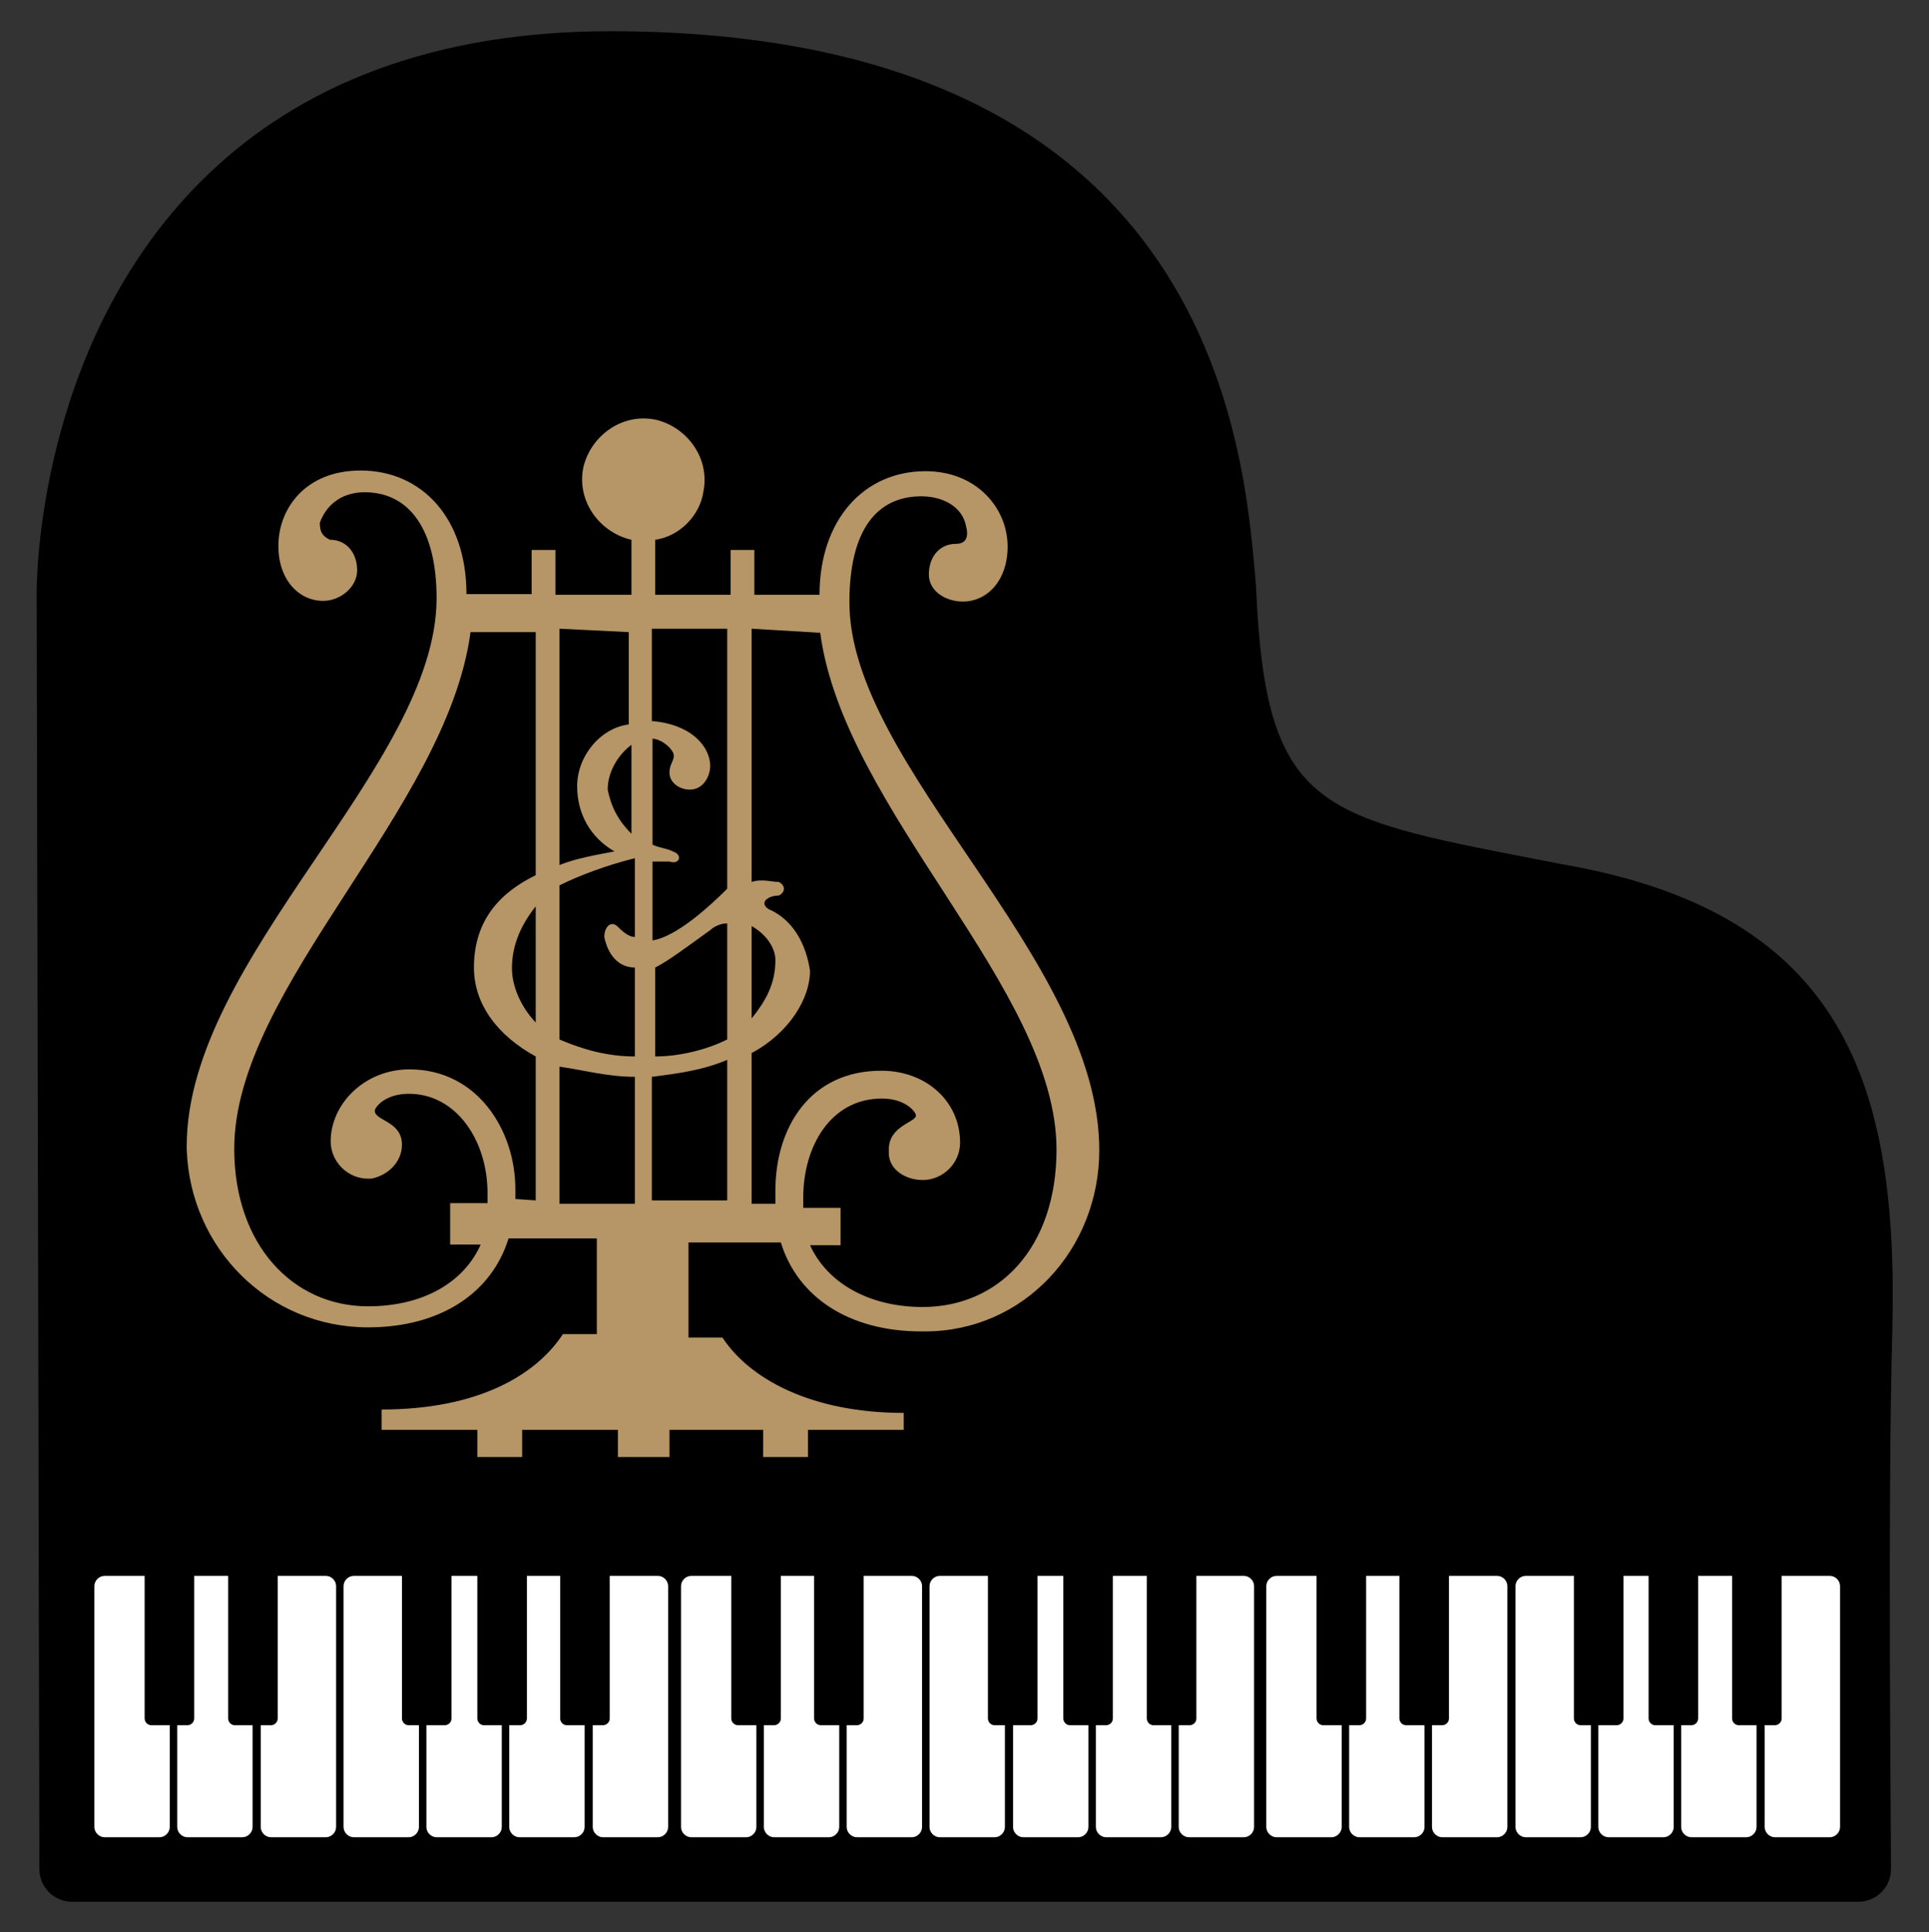 <svg xmlns="http://www.w3.org/2000/svg" xmlns:xlink="http://www.w3.org/1999/xlink" id="Capa_1" x="0px" y="0px" viewBox="0 0 284.1 284.6" style="enable-background:new 0 0 284.1 284.6;" xml:space="preserve"><rect x="0" y="0" width="284.1" height="284.6" fill="#333333" stroke="none"/> <style type="text/css"> .st0{fill:#FFFFFF;} .st1{fill:#B69566;} </style> <g> <g> <path d="M230.1,127.3l-4.1-0.8c-32-6.2-39.6-7.6-41-39.8c0-0.1,0-0.2,0-0.3c-0.1-0.7-0.1-1.4-0.2-2.3C183,64.5,177.6,4.6,89.9,4.6 c-25.4,0-45.8,7.5-60.5,22.3C5.4,51.1,5.4,85.8,5.4,87.3l0.4,188c0,2.6,2.1,4.8,4.8,4.8h263.1c0,0,0,0,0,0c2.6,0,4.8-2.1,4.8-4.8 c0-0.2,0-0.4,0-0.6c0-7.1-0.5-53.6,0.2-78.7C279.6,159.9,271.8,134.5,230.1,127.3z"></path> <g> <path class="st0" d="M25,269.1c0,0.8-0.7,1.5-1.5,1.5h-8.1c-0.8,0-1.5-0.7-1.5-1.5v-35.5c0-0.8,0.7-1.5,1.5-1.5h8.1 c0.8,0,1.5,0.7,1.5,1.5V269.1z"></path> <path class="st0" d="M37.2,269.1c0,0.8-0.7,1.5-1.5,1.5h-8.1c-0.8,0-1.5-0.7-1.5-1.5v-35.5c0-0.8,0.7-1.5,1.5-1.5h8.1 c0.8,0,1.5,0.7,1.5,1.5V269.1z"></path> <path class="st0" d="M49.5,269.1c0,0.8-0.7,1.5-1.5,1.5h-8.1c-0.8,0-1.5-0.7-1.5-1.5v-35.5c0-0.8,0.7-1.5,1.5-1.5H48 c0.8,0,1.5,0.7,1.5,1.5V269.1z"></path> <path class="st0" d="M61.7,269.1c0,0.8-0.7,1.5-1.5,1.5h-8.1c-0.8,0-1.5-0.7-1.5-1.5v-35.5c0-0.8,0.7-1.5,1.5-1.5h8.1 c0.8,0,1.5,0.7,1.5,1.5V269.1z"></path> <path class="st0" d="M73.9,269.1c0,0.8-0.7,1.5-1.5,1.5h-8.1c-0.8,0-1.5-0.7-1.5-1.5v-35.5c0-0.8,0.7-1.5,1.5-1.5h8.1 c0.8,0,1.5,0.7,1.5,1.5V269.1z"></path> <path class="st0" d="M86.1,269.1c0,0.8-0.7,1.5-1.5,1.5h-8.1c-0.8,0-1.5-0.7-1.5-1.5v-35.5c0-0.8,0.7-1.5,1.5-1.5h8.1 c0.8,0,1.5,0.7,1.5,1.5V269.1z"></path> <path class="st0" d="M98.4,269.1c0,0.8-0.7,1.5-1.5,1.5h-8.1c-0.8,0-1.5-0.7-1.5-1.5v-35.5c0-0.8,0.7-1.5,1.5-1.5h8.1 c0.8,0,1.5,0.7,1.5,1.5V269.1z"></path> <path d="M21.3,232v21.1c0,0.5,0.4,1,1,1h5.3c0.5,0,1-0.4,1-1V232H21.3z"></path> <path d="M33.6,232v21.1c0,0.5,0.4,1,1,1h5.3c0.5,0,1-0.4,1-1V232H33.6z"></path> <path d="M59.2,232v21.1c0,0.5,0.4,1,1,1h5.3c0.5,0,1-0.4,1-1V232H59.2z"></path> <path d="M70.3,232v21.1c0,0.5,0.4,1,1,1h5.3c0.5,0,1-0.4,1-1V232H70.3z"></path> <path d="M82.5,232v21.1c0,0.5,0.4,1,1,1h5.3c0.5,0,1-0.4,1-1V232H82.5z"></path> </g> <g> <path class="st0" d="M197.6,269.1c0,0.8-0.7,1.5-1.5,1.5H188c-0.8,0-1.5-0.7-1.5-1.5v-35.5c0-0.8,0.7-1.5,1.5-1.5h8.1 c0.8,0,1.5,0.7,1.5,1.5V269.1z"></path> <path class="st0" d="M209.8,269.1c0,0.8-0.7,1.5-1.5,1.5h-8.1c-0.8,0-1.5-0.7-1.5-1.5v-35.5c0-0.8,0.7-1.5,1.5-1.5h8.1 c0.8,0,1.5,0.7,1.5,1.5V269.1z"></path> <path class="st0" d="M222,269.1c0,0.8-0.7,1.5-1.5,1.5h-8.1c-0.8,0-1.5-0.7-1.5-1.5v-35.5c0-0.8,0.7-1.5,1.5-1.5h8.1 c0.8,0,1.5,0.7,1.5,1.5V269.1z"></path> <path class="st0" d="M234.3,269.1c0,0.8-0.7,1.5-1.5,1.5h-8.1c-0.8,0-1.5-0.7-1.5-1.5v-35.5c0-0.8,0.7-1.5,1.5-1.5h8.1 c0.8,0,1.5,0.7,1.5,1.5V269.1z"></path> <path class="st0" d="M246.5,269.1c0,0.8-0.7,1.5-1.5,1.5h-8.1c-0.8,0-1.5-0.7-1.5-1.5v-35.5c0-0.8,0.7-1.5,1.5-1.5h8.1 c0.8,0,1.5,0.7,1.5,1.5V269.1z"></path> <path class="st0" d="M258.7,269.1c0,0.8-0.7,1.5-1.5,1.5h-8.1c-0.8,0-1.5-0.7-1.5-1.5v-35.5c0-0.8,0.7-1.5,1.5-1.5h8.1 c0.8,0,1.5,0.7,1.5,1.5V269.1z"></path> <path class="st0" d="M271,269.1c0,0.8-0.7,1.5-1.5,1.5h-8.1c-0.8,0-1.5-0.7-1.5-1.5v-35.5c0-0.8,0.7-1.5,1.5-1.5h8.1 c0.8,0,1.5,0.7,1.5,1.5V269.1z"></path> <path d="M193.9,232v21.1c0,0.5,0.4,1,1,1h5.3c0.5,0,1-0.4,1-1V232H193.9z"></path> <path d="M206.1,232v21.1c0,0.5,0.4,1,1,1h5.3c0.5,0,1-0.4,1-1V232H206.1z"></path> <path d="M231.8,232v21.1c0,0.5,0.4,1,1,1h5.3c0.5,0,1-0.4,1-1V232H231.8z"></path> <path d="M242.8,232v21.1c0,0.5,0.4,1,1,1h5.3c0.5,0,1-0.4,1-1V232H242.8z"></path> <path d="M255.1,232v21.1c0,0.5,0.4,1,1,1h5.3c0.5,0,1-0.4,1-1V232H255.1z"></path> </g> <g> <path class="st0" d="M111.4,269.1c0,0.8-0.7,1.5-1.5,1.5h-8.1c-0.8,0-1.5-0.7-1.5-1.5v-35.5c0-0.8,0.7-1.5,1.5-1.5h8.1 c0.8,0,1.5,0.7,1.5,1.5V269.1z"></path> <path class="st0" d="M123.6,269.1c0,0.8-0.7,1.5-1.5,1.5H114c-0.8,0-1.5-0.7-1.5-1.5v-35.5c0-0.8,0.7-1.5,1.5-1.5h8.1 c0.8,0,1.5,0.7,1.5,1.5V269.1z"></path> <path class="st0" d="M135.8,269.1c0,0.8-0.7,1.5-1.5,1.5h-8.1c-0.8,0-1.5-0.7-1.5-1.5v-35.5c0-0.8,0.7-1.5,1.5-1.5h8.1 c0.8,0,1.5,0.7,1.5,1.5V269.1z"></path> <path class="st0" d="M148,269.1c0,0.8-0.7,1.5-1.5,1.5h-8.1c-0.8,0-1.5-0.7-1.5-1.5v-35.5c0-0.8,0.7-1.5,1.5-1.5h8.1 c0.8,0,1.5,0.7,1.5,1.5V269.1z"></path> <path class="st0" d="M160.3,269.1c0,0.8-0.7,1.5-1.5,1.5h-8.1c-0.8,0-1.5-0.7-1.5-1.5v-35.5c0-0.8,0.7-1.5,1.5-1.5h8.1 c0.8,0,1.5,0.7,1.5,1.5V269.1z"></path> <path class="st0" d="M172.5,269.1c0,0.8-0.7,1.5-1.5,1.5h-8.1c-0.8,0-1.5-0.7-1.5-1.5v-35.5c0-0.8,0.7-1.5,1.5-1.5h8.1 c0.8,0,1.5,0.7,1.5,1.5V269.1z"></path> <path class="st0" d="M184.7,269.1c0,0.8-0.7,1.5-1.5,1.5h-8.1c-0.8,0-1.5-0.7-1.5-1.5v-35.5c0-0.8,0.7-1.5,1.5-1.5h8.1 c0.8,0,1.5,0.7,1.5,1.5V269.1z"></path> <path d="M107.7,232v21.1c0,0.5,0.4,1,1,1h5.3c0.5,0,1-0.4,1-1V232H107.7z"></path> <path d="M119.9,232v21.1c0,0.5,0.4,1,1,1h5.3c0.5,0,1-0.4,1-1V232H119.9z"></path> <path d="M145.5,232v21.1c0,0.5,0.4,1,1,1h5.3c0.5,0,1-0.4,1-1V232H145.5z"></path> <path d="M156.6,232v21.1c0,0.5,0.4,1,1,1h5.3c0.5,0,1-0.4,1-1V232H156.6z"></path> <path d="M168.9,232v21.1c0,0.5,0.4,1,1,1h5.3c0.5,0,1-0.4,1-1V232H168.9z"></path> </g> </g> <g> <path class="st1" d="M91,210.6H76.9v4h-6.6v-4H56.2v-3c14.1,0,22.7-5,26.7-11.1h5v-14.1H74.9c-2.5,8.1-10.1,13.1-20.7,13.1 c-14.6,0-26.2-11.6-26.7-26.2v-0.5c0-27.7,36.8-56,36.8-80.7c0-10.1-4-15.6-10.6-15.6c-3,0-5.5,1.5-6.6,4.5c0,1.5,0.5,2,1.5,2.5 c2.5,0,4,2,4,4.5l0,0c0,2.5-2.5,4.5-5,4.5l0,0c-3.5,0-6.6-3-6.6-8.1c0-5.5,4-11.1,12.1-11.1c9.1,0,15.6,7.1,15.6,18.2h9.6V81h3.5 v6.6H93v-8.1c-4.5-1-8.1-5.5-7.1-10.6c1-4.5,5.5-8.1,10.6-7.1c4.5,1,8.1,5.5,7.1,10.6c-0.5,3.5-3.5,6.6-7.1,7.1v8.1h11.1V81h3.5 v6.6h9.6c0-11.1,6.6-18.2,15.6-18.2c7.6,0,12.1,5.5,12.1,11.1c0,5-3,8.1-6.6,8.1c-2.5,0-5-1.5-5-4l0,0c0-2.5,1.5-4.5,4-4.5l0,0 c1,0,2-0.5,1.5-2.5c-0.5-3-3.5-4.5-6.6-4.5c-6.6,0-10.6,5-10.6,15.6c0,24.2,36.8,52.4,36.8,80.7c0,14.6-11.1,26.7-25.7,26.7h-0.5 c-10.6,0-18.2-5-20.7-13.1h-13.6V197h5c4,6.1,13.1,11.1,26.7,11.1v2.5h-14.1v4h-6.6v-4H98.6v4H91L91,210.6L91,210.6z M82.4,92.6 v34.8c2.5-1,5.5-1.5,8.1-2c-3.5-2-5.5-5.5-5.5-9.6c0-4.5,3.5-8.6,7.6-9.1V93.1L82.4,92.6L82.4,92.6z M82.4,130.4v22.7 c3.5,1.5,7.1,2.5,11.1,2.5v-13.1c-2.5,0-4-2-4.5-4.5c0-1.5,1-2.5,2-1.5c0.5,0.5,1.5,1.5,2.5,1.5v-11.6 C89.5,127.4,85.4,128.9,82.4,130.4 M82.4,157.1v20.2h11.1v-18.7C89.5,158.6,85.9,157.6,82.4,157.1 M78.9,176.8v-21.2 c-5.5-3-9.1-7.6-9.1-13.1c0-7.1,4-11.1,9.1-13.6V93.1h-9.6c-3.5,26.2-34.8,52.4-34.8,76.1c0,14.1,8.6,23.2,19.7,23.2 c8.1,0,14.1-3.5,16.6-9.1h-4.5v-6.1h5.5c0-0.5,0-1,0-1.5c0-7.6-4.5-14.6-11.6-14.6c-3.5,0-5,2-5,2.5c0,1.5,4,1.5,4,5 c0,2.5-2,4.5-4.5,5h-0.5c-3,0-5.5-2.5-5.5-5.5l0,0c0-5.5,5-10.6,11.6-10.6c10.1,0,15.6,9.1,15.6,17.6v1.5L78.9,176.8z M78.9,150.6 v-17.1c-2,2.5-3.5,5.5-3.5,9.1C75.4,145.5,76.9,148.5,78.9,150.6 M93,122.8v-13.1c-2,1.5-3.5,4-3.5,6.6 C90,118.8,91,120.8,93,122.8 M110.7,92.6v37.3c1.5-0.5,3,0,4,0c1,0.5,1,1.5,0,2c-1.5,0-3,1-1.5,2c3.5,1.5,5.5,5,6.1,9.1 c0,4-3,9.1-8.6,12.1v22.2h3.5v-2c0-9.1,5-17.6,15.6-17.6c6.6,0,11.6,4.5,11.6,10.6c0,3-2.5,5.5-5.5,5.5l0,0c-2.5,0-5-1.5-5-4v-0.5 c0-3.5,4-4,4-5c0-0.5-1.5-2.5-5-2.5c-7.6,0-11.6,7.1-11.6,14.6c0,0.5,0,1,0,1.5h5.5v5.5h-4.5c2.5,5.5,8.6,9.1,16.6,9.1 c11.1,0,19.7-8.6,19.7-23.2c0-23.7-31.3-49.9-34.8-76.1L110.7,92.6z M110.7,136.4v13.6c2-2.5,3.5-5,3.5-8.6 C114.2,139.5,112.7,137.5,110.7,136.4 M107.1,176.8v-20.7c-3.5,1.5-7.1,2-11.1,2.5v18.2H107.1z M107.1,153.1v-17.1 c-1,0-2,0.5-2.5,1c-3.5,2.5-6.1,4.5-8.1,5.5v13.1C100.1,155.6,104.1,154.6,107.1,153.1 M107.1,130.9V92.6H96v13.6 c6.1,0.5,8.6,4,8.6,6.6c0,1.5-1,3.5-3,3.5l0,0c-1.5,0-3-1-3-2.5l0,0c0-1.5,1-2,0.5-3c-0.5-1-2-2-3-2v15.6c1,0.5,2,0.5,3,1 c1.5,0.5,1,2-0.5,1.5c-0.5,0-1.5,0-2.5,0v11.6C99.6,138,104.6,133.4,107.1,130.9"></path> </g> </g> </svg>